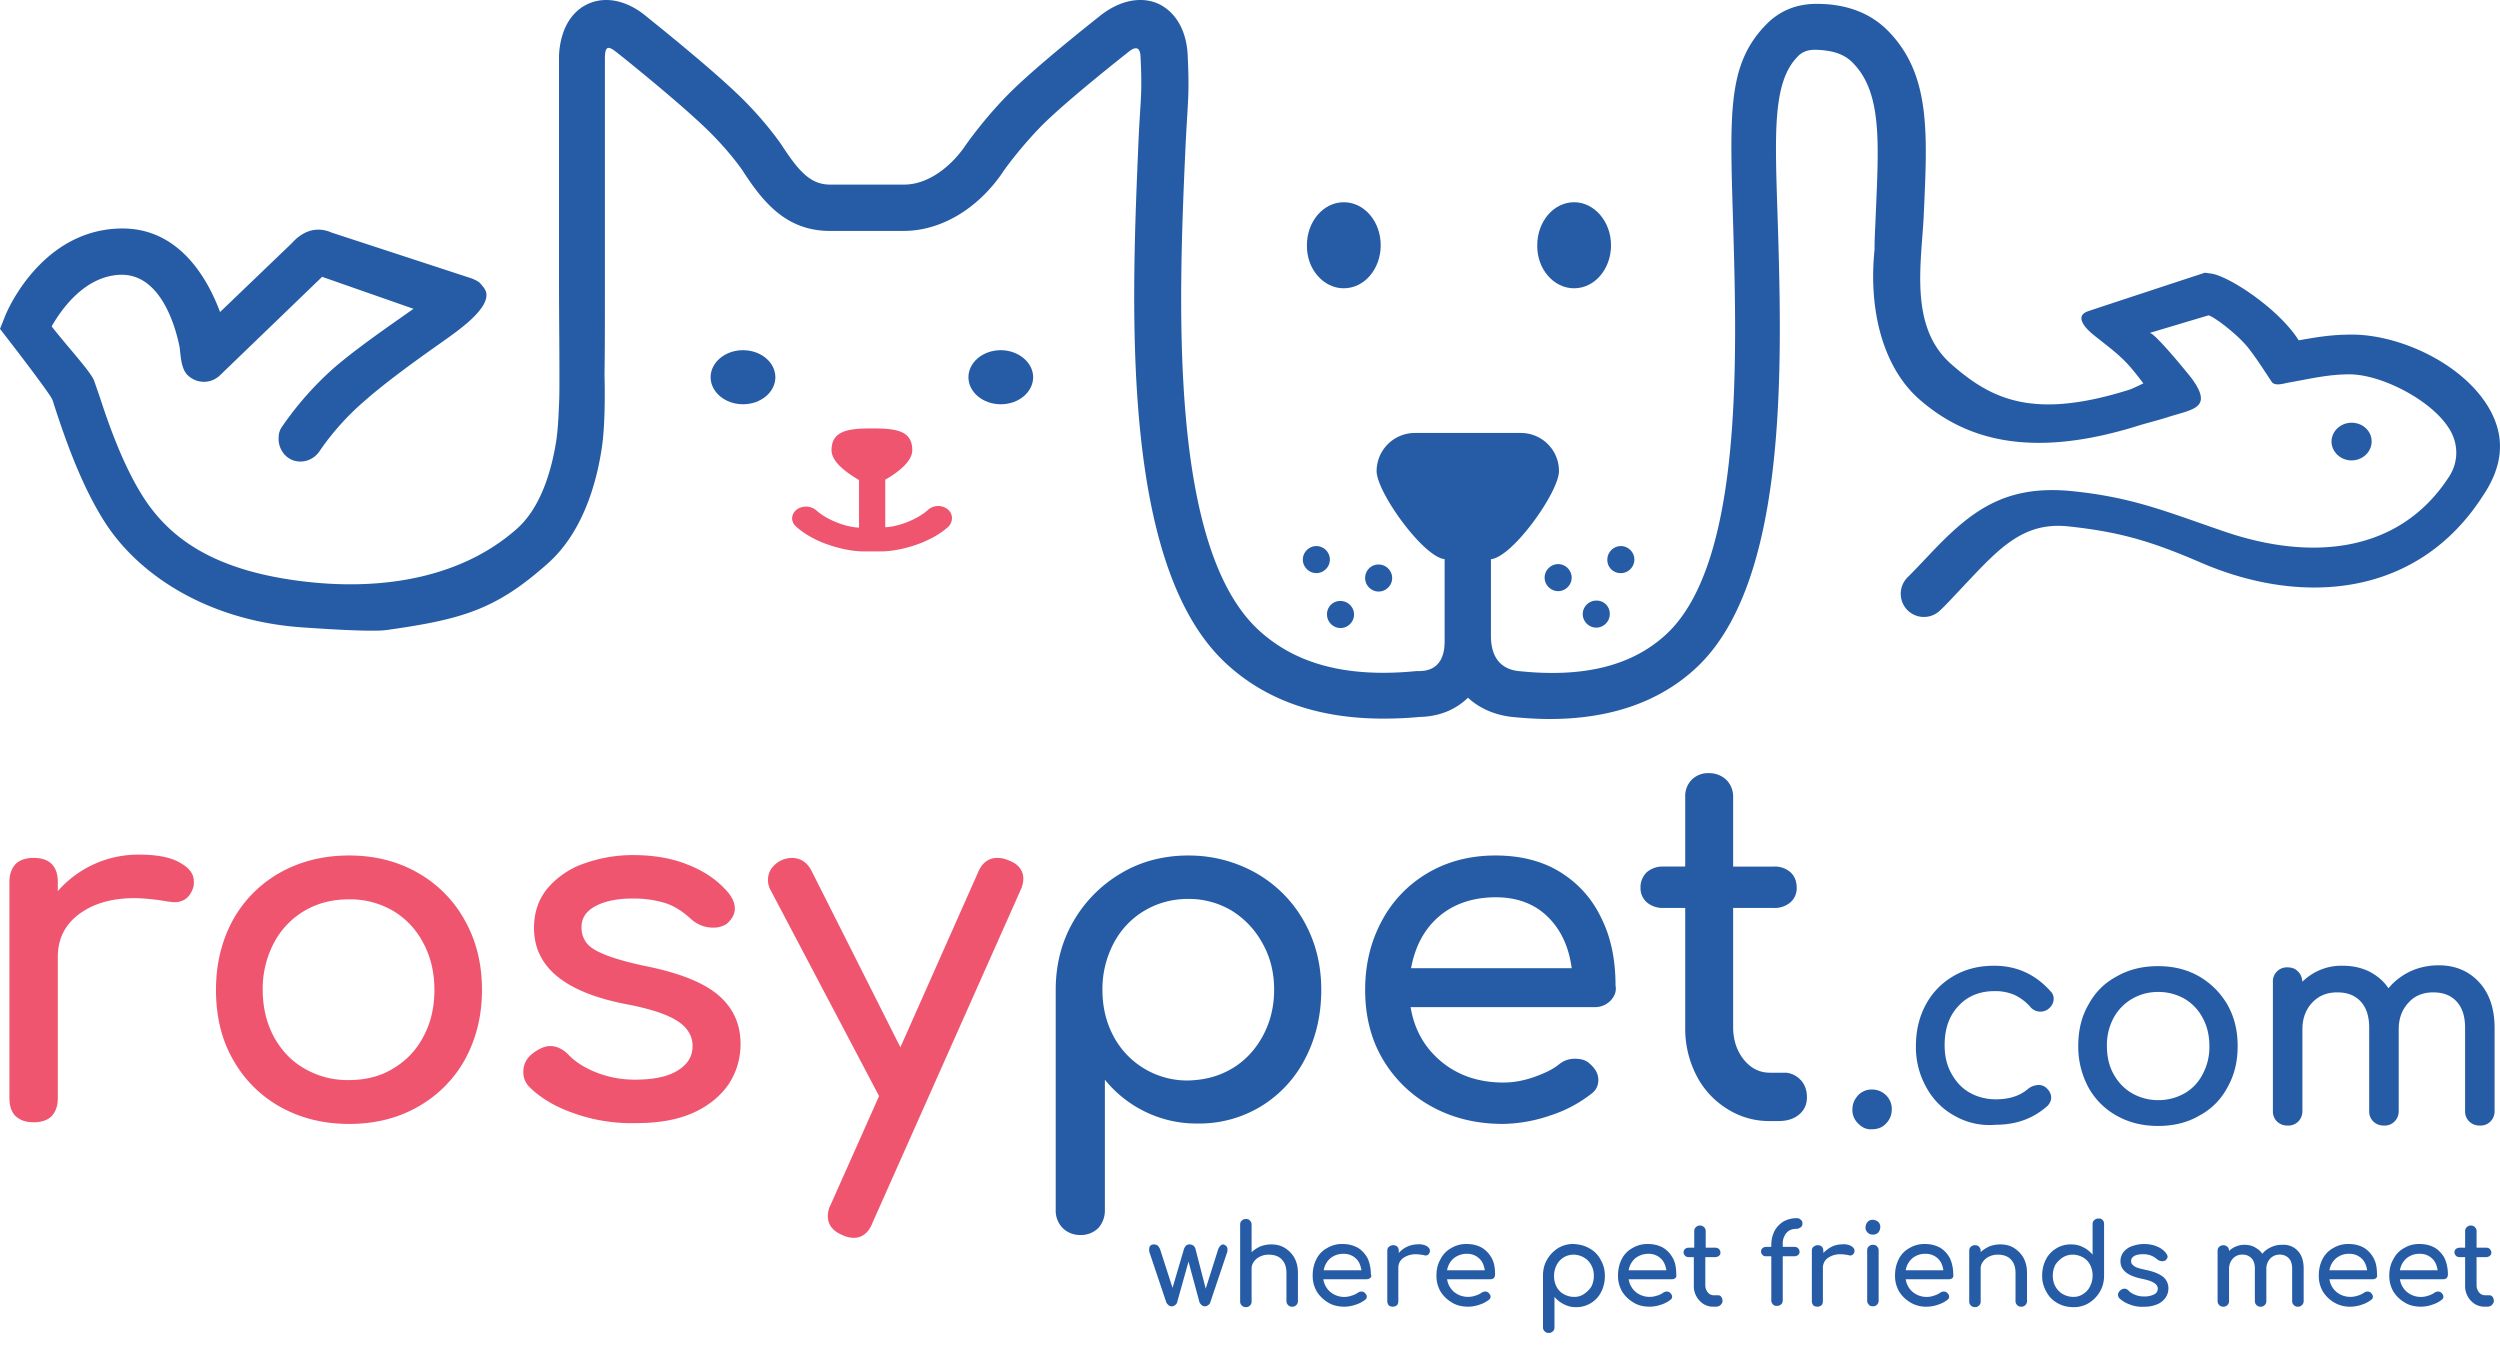 <svg width="81" height="44" fill="none" xmlns="http://www.w3.org/2000/svg"><path d="M43.54 9.34c.663 0 1.195-.623 1.195-1.394 0-.77-.532-1.394-1.195-1.394-.664 0-1.196.624-1.196 1.394-.013.77.532 1.395 1.196 1.395Zm7.462 0c.664 0 1.195-.623 1.195-1.394 0-.77-.544-1.394-1.195-1.394-.664 0-1.195.624-1.195 1.394-.013.77.531 1.395 1.195 1.395Zm-26.929 2.006c-.584 0-1.049.398-1.049.876s.465.876 1.05.876c.584 0 1.048-.398 1.048-.876s-.464-.876-1.049-.876Zm8.352 0c-.584 0-1.048.398-1.048.876s.464.876 1.049.876c.584 0 1.048-.398 1.048-.876s-.477-.876-1.048-.876Zm44.417 2.961c0-.346-.292-.611-.65-.611-.36 0-.651.279-.651.61 0 .333.292.611.65.611.359 0 .65-.278.65-.61Z" fill="#255CA5"/><path d="M30.7 16.497a.501.501 0 0 0-.638.027c-.318.292-.943.544-1.38.558v-1.54c.371-.213.876-.572.876-.957 0-.663-.585-.703-1.315-.703-.717 0-1.301.053-1.301.704 0 .398.518.743.89.969v1.54c-.439-.013-1.063-.265-1.381-.558a.52.52 0 0 0-.638-.026c-.186.146-.199.385-.026.544.624.571 1.646.81 2.177.81h.598c.53 0 1.553-.239 2.177-.81.146-.172.146-.411-.04-.558Z" fill="#EF556F"/><path d="M80.692 13.31c-.823-1.513-2.934-2.469-4.488-2.469-.664 0-1.128.08-1.726.186-.664-1.05-2.297-2.098-2.841-2.164l-.2-.027s-3.718 1.222-3.784 1.248c-.505.173.013.638.2.784.344.278.716.544 1.035.876.199.2.557.677.557.677s-.292.146-.438.2c-3.107.982-4.474.345-5.816-.85-1.327-1.196-.942-3.2-.863-4.767.12-2.656.24-4.555-1.128-5.976-.585-.61-1.381-.903-2.337-.903-.664 0-1.209.226-1.647.678-1.261 1.3-1.168 2.854-1.062 6.48.133 4.448.292 10.98-2.164 13.264-1.102 1.023-2.67 1.421-4.794 1.195-.597-.066-.89-.477-.89-1.142v-2.483c.704-.066 2.205-2.177 2.205-2.854 0-.69-.558-1.235-1.235-1.235h-3.44a1.24 1.24 0 0 0-1.234 1.235c0 .677 1.5 2.775 2.204 2.854v2.669c0 .518-.2.956-.823.956h-.08c-2.27.226-3.957-.225-5.165-1.367C37.91 17.693 38.175 9.99 38.4 4.985c.08-1.779.146-1.806.08-3.213-.04-.784-.386-1.381-.943-1.647-.558-.252-1.235-.12-1.86.359-.079.066-2.03 1.593-2.96 2.523-.837.836-1.434 1.7-1.46 1.74-.412.597-1.143 1.234-1.966 1.234h-2.39c-.624 0-.996-.398-1.554-1.248-.013-.027-.478-.717-1.261-1.5C23.104 2.25 20.993.577 20.9.497c-.61-.491-1.288-.624-1.846-.372-.557.253-.903.85-.942 1.673v7.264c0 1.075.013 2.164.013 3.04v.16c0 .319 0 .61-.013.85-.014.398-.04.85-.093 1.195-.146.903-.478 2.124-1.275 2.828-1.753 1.553-4.262 2.005-6.825 1.713-2.908-.332-4.382-1.355-5.272-2.735-.69-1.076-1.168-2.497-1.42-3.267-.093-.265-.146-.425-.186-.531-.133-.306-.837-1.062-1.368-1.74.319-.557 1.089-1.66 2.27-1.673 1.395 0 1.807 2.019 1.873 2.324.04.266.04.717.265.93a.75.75 0 0 0 1.05 0l3.306-3.187 2.96 1.036c-.69.49-1.805 1.248-2.588 1.925-1.063.943-1.647 1.872-1.674 1.899a.581.581 0 0 0-.106.332.76.76 0 0 0 .106.451c.08.133.186.226.332.292a.734.734 0 0 0 .532 0 .767.767 0 0 0 .358-.292c.013-.013.531-.823 1.408-1.58.743-.664 1.845-1.447 2.522-1.925.505-.359 1.607-1.102 1.461-1.647-.04-.12-.093-.16-.12-.2-.026-.039-.053-.052-.066-.079-.08-.08-.186-.12-.279-.16l-4.54-1.486c-.36-.16-.837-.16-1.289.345L7.13 10.11c-.41-1.1-1.327-2.707-3.16-2.707h-.013c-2.63.013-3.758 2.735-3.798 2.855L0 10.655.266 11c.597.77 1.314 1.726 1.42 1.926.027.053.08.239.133.398.279.837.797 2.377 1.58 3.598 1.116 1.74 3.36 3.174 6.32 3.4.585.04 2.271.159 2.79.093 2.469-.346 3.558-.664 5.23-2.151 1.13-.996 1.58-2.576 1.754-3.718.12-.744.106-1.939.093-2.39.013-.864.013-1.886.013-3.081V1.838c.013-.318.093-.371.358-.159.027.013 2.138 1.7 3.054 2.616.678.677 1.076 1.261 1.076 1.275.637.969 1.38 1.912 2.802 1.912h2.39c1.195 0 2.39-.704 3.2-1.886 0-.013.544-.783 1.275-1.527.863-.863 2.801-2.377 2.828-2.403.225-.173.358-.133.371.172.067 1.341-.013 1.328-.08 3.08-.225 5.299-.517 13.385 2.803 16.532 1.288 1.222 3.014 1.833 5.138 1.833.372 0 .77-.014 1.169-.053.664-.014 1.181-.24 1.58-.624.358.331.836.557 1.434.624.412.04.823.066 1.208.066 1.979 0 3.572-.558 4.754-1.66 2.948-2.748 2.788-9.64 2.642-14.407-.093-2.881-.186-4.54.638-5.39.146-.16.332-.226.57-.226.558.013.957.132 1.249.451.93.97.81 2.63.717 4.873-.014.385-.04.77-.04 1.142v.013c-.2 1.939.266 3.771 1.407 4.807 1.5 1.341 3.612 1.979 7.065.916.332-.106.677-.186 1.009-.292.81-.265 1.513-.279.796-1.261-.08-.107-1.221-1.514-1.367-1.474l1.912-.571c.199.053.982.65 1.314 1.089.266.345.492.704.73 1.062.107.16.399.053.558.027.744-.133 1.288-.266 1.965-.266 1.05 0 2.75.876 3.28 1.846.24.438.252.982-.04 1.447-1.606 2.51-4.474 2.762-7.276 1.806-1.872-.638-2.974-1.116-4.953-1.315-2.244-.225-3.346.704-4.66 2.098-.24.253-.465.492-.665.69a.753.753 0 0 0-.013 1.063.753.753 0 0 0 1.062.013c.226-.212.452-.464.704-.73 1.169-1.235 1.952-2.151 3.453-1.992 1.752.186 2.775.518 4.342 1.195 3.306 1.408 6.997 1.063 9.082-2.177.637-.943.743-1.846.252-2.762Z" fill="#255CA5"/><path d="M42.995 19.91c0 .24.2.438.438.438.24 0 .438-.199.438-.438s-.199-.438-.438-.438a.426.426 0 0 0-.438.438Zm1.673-.744c.24 0 .438-.199.438-.438s-.199-.438-.438-.438c-.252 0-.438.2-.438.438 0 .24.2.438.438.438Zm-2.018-.597c.24 0 .438-.2.438-.438 0-.24-.199-.438-.438-.438s-.438.199-.438.438.2.438.438.438Zm9.069.89c-.24 0-.438.199-.438.438s.199.438.438.438.438-.2.438-.438a.426.426 0 0 0-.438-.438Zm-1.673-.744c0 .24.2.438.438.438.24 0 .438-.199.438-.438s-.199-.438-.438-.438-.438.199-.438.438Zm2.47-.146c.239 0 .438-.2.438-.438 0-.24-.199-.438-.438-.438s-.438.199-.438.438a.426.426 0 0 0 .438.438Z" fill="#255CA5"/><path d="M5.816 27.944c.319.172.465.371.465.624 0 .08 0 .12-.013.159-.093.332-.306.505-.624.505-.054 0-.133-.014-.24-.027a6.837 6.837 0 0 0-1.022-.106c-.757 0-1.354.172-1.819.518-.465.345-.69.81-.69 1.394v4.568c0 .252-.067.438-.2.584-.132.133-.332.199-.584.199-.252 0-.438-.066-.584-.2-.133-.132-.2-.331-.2-.583V28.58c0-.252.067-.438.2-.584.133-.133.332-.2.584-.2.518 0 .784.266.784.784v.292a3.46 3.46 0 0 1 2.63-1.182c.57 0 1.008.08 1.313.253Zm3.254 7.913a3.96 3.96 0 0 1-1.528-1.54c-.371-.65-.544-1.407-.544-2.244 0-.85.186-1.593.544-2.257a3.96 3.96 0 0 1 1.527-1.54c.664-.372 1.408-.558 2.244-.558.824 0 1.567.186 2.218.558a3.96 3.96 0 0 1 1.527 1.54c.372.664.558 1.407.558 2.257 0 .837-.186 1.58-.545 2.244a3.96 3.96 0 0 1-1.527 1.54c-.65.372-1.394.558-2.23.558-.837 0-1.58-.186-2.245-.558Zm3.664-1.234c.425-.253.757-.598.983-1.036.239-.438.358-.943.358-1.514 0-.558-.12-1.076-.358-1.514a2.584 2.584 0 0 0-.983-1.049 2.752 2.752 0 0 0-1.434-.371c-.53 0-1.009.12-1.434.371a2.616 2.616 0 0 0-.996 1.05 3.185 3.185 0 0 0-.358 1.513c0 .558.12 1.062.358 1.514.24.438.571.796.996 1.035a2.75 2.75 0 0 0 1.434.372c.545 0 1.023-.12 1.434-.371Zm5.896 1.46c-.624-.212-1.116-.505-1.474-.863a.66.66 0 0 1-.2-.491c0-.253.107-.452.32-.611.198-.146.384-.226.544-.226.212 0 .411.093.597.279.2.212.491.412.89.571.398.16.823.239 1.261.239.598 0 1.063-.093 1.381-.292.332-.2.491-.465.491-.797 0-.319-.159-.597-.49-.81-.32-.212-.877-.398-1.647-.544-2.005-.385-3.001-1.209-3.001-2.47 0-.505.146-.943.451-1.301a2.715 2.715 0 0 1 1.195-.797 4.676 4.676 0 0 1 1.567-.265c.677 0 1.288.106 1.82.331.53.213.955.518 1.274.903.133.173.2.332.2.505 0 .172-.094.345-.266.491a.772.772 0 0 1-.439.12c-.265 0-.517-.093-.73-.292-.265-.24-.531-.412-.823-.505a3.54 3.54 0 0 0-1.062-.146c-.478 0-.877.08-1.182.239-.306.16-.465.385-.465.677a.8.8 0 0 0 .16.518c.106.146.305.266.597.385.292.12.717.24 1.261.359 1.142.225 1.939.544 2.417.956.478.411.717.93.717 1.58 0 .478-.133.916-.385 1.301-.266.385-.65.704-1.155.93-.505.225-1.116.331-1.82.331a5.57 5.57 0 0 1-2.004-.305Zm14.526-7.608a.894.894 0 0 1-.093.371l-4.793 10.77c-.12.318-.332.49-.611.49a.894.894 0 0 1-.372-.093c-.319-.132-.465-.345-.465-.61 0-.12.027-.253.093-.372l1.567-3.519-3.518-6.679a.646.646 0 0 1-.08-.332.62.62 0 0 1 .12-.372.82.82 0 0 1 .65-.332c.292 0 .505.146.65.438l2.869 5.697 2.523-5.683c.132-.306.345-.452.61-.452a.85.85 0 0 1 .372.08c.306.106.478.319.478.598Z" fill="#EF556F"/><path d="M40.698 28.289a4.095 4.095 0 0 1 1.554 1.567c.371.663.557 1.394.557 2.217 0 .81-.172 1.554-.517 2.218a3.863 3.863 0 0 1-1.434 1.553 3.844 3.844 0 0 1-2.045.558 3.78 3.78 0 0 1-1.687-.372 3.79 3.79 0 0 1-1.328-1.049v4.222a.85.85 0 0 1-.212.585.8.8 0 0 1-.584.226.791.791 0 0 1-.571-.226.8.8 0 0 1-.226-.584v-7.13c0-.81.186-1.554.571-2.218a4.29 4.29 0 0 1 1.554-1.567c.65-.385 1.38-.571 2.177-.571.797 0 1.527.199 2.191.57Zm-.783 6.334c.425-.253.757-.611.996-1.05.239-.438.371-.942.371-1.5s-.12-1.049-.371-1.5a2.84 2.84 0 0 0-.996-1.063 2.713 2.713 0 0 0-1.421-.385c-.518 0-.996.133-1.42.385a2.65 2.65 0 0 0-.997 1.063 3.17 3.17 0 0 0-.358 1.5c0 .558.12 1.049.358 1.5a2.703 2.703 0 0 0 2.417 1.435c.531-.014.996-.133 1.42-.386Zm12.255-2.191a.7.7 0 0 1-.517.199h-5.949c.12.73.452 1.314.996 1.766.545.451 1.222.677 2.005.677.319 0 .638-.053.983-.173s.624-.252.836-.425a.787.787 0 0 1 .518-.172c.2 0 .359.053.465.16.186.159.279.331.279.53 0 .186-.08.346-.253.465a4.313 4.313 0 0 1-1.327.69 4.908 4.908 0 0 1-1.514.266c-.85 0-1.62-.186-2.297-.558a4.133 4.133 0 0 1-1.594-1.54c-.385-.65-.57-1.407-.57-2.244 0-.837.185-1.58.544-2.244a3.93 3.93 0 0 1 1.5-1.553c.638-.372 1.368-.558 2.178-.558.797 0 1.5.172 2.085.53.584.36 1.035.85 1.34 1.488.32.637.465 1.368.465 2.191.04.2-.04.372-.172.505Zm-5.55-2.736c-.477.412-.77.97-.902 1.673h5.205c-.093-.703-.359-1.261-.784-1.673-.425-.411-.982-.624-1.673-.624-.743 0-1.367.213-1.845.624Zm11.725 5.298c.133.146.2.332.2.558 0 .226-.08.412-.253.558-.173.146-.398.212-.664.212h-.279a2.52 2.52 0 0 1-1.394-.398 2.723 2.723 0 0 1-.996-1.09 3.308 3.308 0 0 1-.358-1.553v-3.864h-.717a.783.783 0 0 1-.532-.186.603.603 0 0 1-.199-.464.67.67 0 0 1 .2-.505.783.783 0 0 1 .53-.186h.718V25.82a.75.75 0 0 1 .212-.558.75.75 0 0 1 .558-.212.81.81 0 0 1 .557.212.76.76 0 0 1 .226.558v2.257h1.328a.76.76 0 0 1 .531.186c.133.12.2.292.2.505a.603.603 0 0 1-.2.465.783.783 0 0 1-.531.185h-1.328v3.864c0 .412.12.77.345 1.05.226.278.505.424.85.424h.531a.753.753 0 0 1 .465.24Zm1.859 1.408a.602.602 0 0 1-.186-.452c0-.186.066-.332.186-.464a.601.601 0 0 1 .451-.186c.173 0 .332.066.452.186a.61.61 0 0 1 .186.464.632.632 0 0 1-.186.452c-.12.133-.279.186-.465.186-.16.013-.305-.053-.438-.186Zm3.12-.252a2.287 2.287 0 0 1-.916-.93 2.63 2.63 0 0 1-.332-1.328c0-.504.106-.943.319-1.34a2.34 2.34 0 0 1 .903-.93c.385-.226.823-.332 1.314-.332.73 0 1.341.279 1.833.836a.32.32 0 0 1 .093.24c0 .132-.067.252-.2.345a.428.428 0 0 1-.571-.106 1.595 1.595 0 0 0-.504-.373 1.606 1.606 0 0 0-.637-.12c-.478 0-.877.16-1.169.479-.305.319-.451.743-.451 1.275 0 .332.066.637.212.903.146.265.332.478.584.624.253.146.545.225.863.225.425 0 .77-.106 1.036-.332a.568.568 0 0 1 .345-.132.37.37 0 0 1 .24.08c.119.106.172.212.172.331 0 .093-.04.173-.106.253-.452.411-1.01.624-1.687.624a2.278 2.278 0 0 1-1.34-.292Zm5.259 0a2.338 2.338 0 0 1-.917-.917 2.787 2.787 0 0 1-.331-1.34c0-.505.106-.957.331-1.342.213-.398.518-.704.917-.916.398-.226.836-.332 1.34-.332.492 0 .93.106 1.329.332.385.225.69.53.916.916.225.398.332.837.332 1.341 0 .505-.106.943-.332 1.341a2.178 2.178 0 0 1-.916.916c-.385.226-.837.332-1.328.332-.492 0-.943-.106-1.341-.332Zm2.204-.73c.252-.147.451-.36.584-.625a1.85 1.85 0 0 0 .213-.903c0-.332-.067-.637-.213-.903a1.56 1.56 0 0 0-.584-.624 1.707 1.707 0 0 0-.863-.226c-.319 0-.598.08-.85.226a1.591 1.591 0 0 0-.598.624 1.85 1.85 0 0 0-.212.903c0 .332.066.637.212.903.147.266.346.478.598.624.252.146.544.226.85.226.318 0 .61-.08.863-.226Zm9.533-3.6c.333.36.505.85.505 1.488v2.682a.47.47 0 0 1-.133.345.45.45 0 0 1-.345.133.47.47 0 0 1-.345-.133.45.45 0 0 1-.133-.345v-2.682c0-.385-.093-.664-.279-.863-.186-.2-.438-.292-.757-.292-.318 0-.597.106-.796.332-.213.225-.319.517-.319.863v2.642a.47.47 0 0 1-.133.345.45.45 0 0 1-.345.133.47.47 0 0 1-.345-.133.45.45 0 0 1-.133-.345v-2.682c0-.385-.093-.664-.279-.863-.186-.2-.438-.292-.757-.292-.332 0-.597.106-.81.332-.212.225-.318.517-.318.863v2.642a.47.47 0 0 1-.133.345.45.45 0 0 1-.345.133.47.47 0 0 1-.346-.133.45.45 0 0 1-.132-.345v-4.17a.45.45 0 0 1 .132-.345.45.45 0 0 1 .346-.132c.132 0 .252.04.332.133.093.08.132.199.146.332a1.794 1.794 0 0 1 1.314-.518c.319 0 .598.066.85.186.252.132.465.305.624.544a2.05 2.05 0 0 1 .704-.545c.279-.132.597-.199.93-.199.53 0 .969.186 1.3.545Zm-40.59 8.552a.15.15 0 0 1 .04.106c0 .04 0 .08-.014.106l-.545 1.62a.136.136 0 0 1-.066.08.15.15 0 0 1-.106.04.15.15 0 0 1-.106-.04.35.35 0 0 1-.067-.08l-.358-1.327-.372 1.328a.136.136 0 0 1-.067.08.15.15 0 0 1-.106.04.15.15 0 0 1-.106-.04c-.026-.027-.053-.054-.066-.08l-.545-1.62c-.013-.027-.013-.067-.013-.107 0-.106.053-.159.16-.159a.21.21 0 0 1 .119.04.384.384 0 0 1 .08.133l.398 1.235.372-1.262a.29.29 0 0 1 .066-.106c.027-.027.066-.04.12-.04.04 0 .08.013.119.04a.21.21 0 0 1 .066.106l.332 1.288.399-1.261c.04-.107.093-.173.186-.173.013.013.053.026.08.053Zm1.885.053a.92.92 0 0 1 .319.319c.08.146.119.305.119.505v.902a.17.17 0 0 1-.053.133.17.17 0 0 1-.133.053.17.17 0 0 1-.133-.053.17.17 0 0 1-.053-.133v-.903c0-.199-.053-.345-.16-.451-.105-.106-.252-.146-.424-.146-.106 0-.2.026-.279.066a.496.496 0 0 0-.2.173.368.368 0 0 0-.066.239v1.036a.17.17 0 0 1-.053.133.17.17 0 0 1-.132.053.17.17 0 0 1-.133-.053.17.17 0 0 1-.053-.133v-2.483c0-.053.013-.107.053-.133a.17.17 0 0 1 .133-.053c.053 0 .106.013.132.053.04.04.053.08.053.133v.89c.08-.08.173-.134.28-.187a.998.998 0 0 1 .345-.066c.159 0 .305.027.438.106Zm2.775.983c-.027.026-.067.04-.12.04h-1.394a.669.669 0 0 0 .226.411.708.708 0 0 0 .69.12.693.693 0 0 0 .2-.093c.04-.027.08-.04.119-.04.04 0 .08.013.106.04.04.04.067.08.067.12a.12.12 0 0 1-.054.106.946.946 0 0 1-.305.159 1.14 1.14 0 0 1-.358.066c-.2 0-.386-.04-.532-.133a1.07 1.07 0 0 1-.371-.358 1.005 1.005 0 0 1-.133-.518c0-.2.04-.372.12-.531a.82.82 0 0 1 .344-.358.925.925 0 0 1 .505-.133c.186 0 .345.04.491.12.133.079.24.198.32.344.066.146.105.32.105.518.027.053.014.093-.026.12Zm-1.288-.638a.652.652 0 0 0-.213.386h1.222c-.027-.16-.08-.293-.186-.386a.554.554 0 0 0-.385-.146.646.646 0 0 0-.438.146Zm3.12-.398c.067.04.107.093.107.146v.04c-.027.08-.067.12-.146.12-.014 0-.027 0-.053-.014-.093-.013-.173-.026-.24-.026a.7.7 0 0 0-.424.12.386.386 0 0 0-.16.331v1.062c0 .053-.013.107-.04.133a.202.202 0 0 1-.132.053c-.053 0-.107-.013-.133-.04a.203.203 0 0 1-.053-.132V40.53c0-.053.013-.106.053-.132a.202.202 0 0 1 .133-.054c.12 0 .186.067.186.186v.067a.82.82 0 0 1 .61-.28.525.525 0 0 1 .292.054Zm2.178 1.036c-.026.026-.066.04-.12.04h-1.394a.669.669 0 0 0 .226.411c.133.106.279.16.465.16a.739.739 0 0 0 .226-.04.693.693 0 0 0 .199-.093c.04-.027.08-.04.12-.04.039 0 .079.013.105.04.04.04.067.08.067.12a.12.12 0 0 1-.053.106.947.947 0 0 1-.306.159 1.14 1.14 0 0 1-.358.066c-.2 0-.385-.04-.531-.133a1.07 1.07 0 0 1-.372-.358 1.005 1.005 0 0 1-.133-.518c0-.2.04-.372.133-.531a.82.82 0 0 1 .345-.358.925.925 0 0 1 .505-.133c.185 0 .345.04.49.12a.88.88 0 0 1 .32.344c.08.146.106.32.106.518 0 .053-.013.093-.04.12Zm-1.301-.638a.652.652 0 0 0-.213.386h1.222c-.027-.16-.08-.293-.186-.386a.554.554 0 0 0-.385-.146.67.67 0 0 0-.438.146Zm4.408-.318a.88.88 0 0 1 .358.372c.093.159.133.332.133.517 0 .186-.04.359-.12.518a.87.87 0 0 1-.331.359.867.867 0 0 1-.478.133.802.802 0 0 1-.399-.093.905.905 0 0 1-.305-.24v.983c0 .053-.013.107-.053.133a.17.17 0 0 1-.133.053.17.17 0 0 1-.133-.053.17.17 0 0 1-.053-.133v-1.673c0-.186.04-.358.133-.518.093-.16.212-.279.358-.372a.925.925 0 0 1 .505-.132c.2.013.359.053.518.146Zm-.186 1.474a.818.818 0 0 0 .239-.24.774.774 0 0 0 .08-.345.697.697 0 0 0-.08-.345.622.622 0 0 0-.239-.252.689.689 0 0 0-.332-.093.6.6 0 0 0-.332.093.598.598 0 0 0-.226.252.773.773 0 0 0-.08.345c0 .133.027.24.08.346a.562.562 0 0 0 .226.239.69.69 0 0 0 .332.093.543.543 0 0 0 .332-.093Zm2.961-.518c-.026.026-.066.04-.12.04H52.77a.669.669 0 0 0 .225.411.71.71 0 0 0 .465.16.738.738 0 0 0 .226-.04.693.693 0 0 0 .199-.093c.04-.027.08-.04.12-.04.04 0 .08.013.106.04.04.04.066.08.066.12a.12.12 0 0 1-.053.106.947.947 0 0 1-.305.159 1.14 1.14 0 0 1-.359.066c-.2 0-.385-.04-.531-.133a1.07 1.07 0 0 1-.372-.358 1.005 1.005 0 0 1-.133-.518c0-.2.04-.372.12-.531a.82.82 0 0 1 .345-.358.925.925 0 0 1 .505-.133c.186 0 .345.04.491.12a.885.885 0 0 1 .319.344c.08.146.106.32.106.518.013.053 0 .093-.027.12Zm-1.301-.638a.652.652 0 0 0-.212.386h1.221c-.026-.16-.08-.293-.186-.386a.554.554 0 0 0-.385-.146.67.67 0 0 0-.438.146Zm2.789 1.249c.026.04.04.08.04.132 0 .053-.027.093-.067.133-.04.04-.093.053-.16.053h-.066a.6.6 0 0 1-.332-.093.69.69 0 0 1-.305-.61v-.903h-.16c-.053 0-.093-.014-.119-.04-.027-.027-.053-.067-.053-.107 0-.053.013-.092.053-.119.026-.027.066-.04.12-.04h.172v-.531a.17.17 0 0 1 .053-.133.17.17 0 0 1 .133-.053.17.17 0 0 1 .133.053c.04.04.053.08.053.133v.531h.305c.053 0 .093.014.12.04a.168.168 0 0 1 .053.12.12.12 0 0 1-.053.106.19.19 0 0 1-.12.04h-.318v.902a.37.37 0 0 0 .08.24.238.238 0 0 0 .199.093h.119c.053 0 .093.013.12.053Zm2.11-2.072a.532.532 0 0 0-.119.359v.093h.372c.053 0 .093.013.12.04a.168.168 0 0 1 .053.119.12.12 0 0 1-.053.106c-.027.027-.08.04-.12.04h-.372v1.42c0 .054-.013.107-.053.134-.04.04-.08.053-.146.053-.053 0-.093-.014-.12-.053a.17.17 0 0 1-.052-.133v-1.421h-.16c-.053 0-.093-.013-.12-.04-.026-.026-.052-.066-.052-.106 0-.053.013-.093.053-.12.026-.026.08-.04.12-.04h.159v-.066c0-.172.04-.319.106-.451a.807.807 0 0 1 .292-.306.877.877 0 0 1 .425-.106.17.17 0 0 1 .133.053c.04.027.053.067.053.12 0 .053-.014.093-.053.12-.04.026-.08.052-.133.052-.146 0-.252.04-.332.133Zm2.099.425c.066.04.106.093.106.146v.04c-.026.08-.066.12-.146.12-.013 0-.026 0-.053-.014-.093-.013-.173-.026-.24-.026a.7.7 0 0 0-.424.12.386.386 0 0 0-.16.331v1.062c0 .053-.013.107-.04.133a.203.203 0 0 1-.132.053c-.053 0-.106-.013-.133-.04a.203.203 0 0 1-.053-.132V40.53c0-.053.013-.106.053-.132a.203.203 0 0 1 .133-.054c.12 0 .186.067.186.186v.067c.08-.08.16-.146.266-.2a.773.773 0 0 1 .345-.08.504.504 0 0 1 .292.054Zm.531-.438a.22.22 0 0 1-.067-.173.28.28 0 0 1 .067-.172.22.22 0 0 1 .172-.067.28.28 0 0 1 .173.067.22.22 0 0 1 .066.172.28.28 0 0 1-.066.173.22.22 0 0 1-.173.066.22.22 0 0 1-.172-.066Zm.04 2.337a.17.17 0 0 1-.053-.133v-1.62c0-.053.013-.106.053-.133a.17.17 0 0 1 .132-.053c.053 0 .107.014.133.053.04.04.053.08.053.133v1.62a.17.17 0 0 1-.053.133.17.17 0 0 1-.133.053c-.053 0-.106-.013-.132-.053Zm2.708-.863c-.026.026-.066.04-.12.04h-1.393a.669.669 0 0 0 .225.411.71.71 0 0 0 .691.12.693.693 0 0 0 .2-.093.207.207 0 0 1 .119-.04c.04 0 .08.013.106.04.04.04.066.08.066.12a.12.12 0 0 1-.053.106.947.947 0 0 1-.305.159 1.14 1.14 0 0 1-.359.066.987.987 0 0 1-.531-.133 1.07 1.07 0 0 1-.372-.358 1.005 1.005 0 0 1-.133-.518c0-.2.04-.372.12-.531a.82.82 0 0 1 .345-.358.925.925 0 0 1 .505-.133c.186 0 .345.04.491.12.133.079.24.198.319.344.066.146.106.32.106.518.013.053 0 .093-.027.12Zm-1.3-.638a.652.652 0 0 0-.213.386h1.221c-.026-.16-.08-.293-.186-.386a.554.554 0 0 0-.385-.146.646.646 0 0 0-.438.146Zm3.279-.345a.92.92 0 0 1 .319.319c.08.146.119.305.119.505v.902a.17.17 0 0 1-.053.133.17.17 0 0 1-.133.053.17.17 0 0 1-.133-.053.17.17 0 0 1-.053-.133v-.903c0-.199-.053-.345-.16-.451-.105-.106-.251-.146-.424-.146-.106 0-.2.026-.279.066a.497.497 0 0 0-.2.173.368.368 0 0 0-.066.239v1.036a.17.17 0 0 1-.053.133.17.17 0 0 1-.132.053.17.17 0 0 1-.133-.053.17.17 0 0 1-.053-.133V40.53c0-.053.013-.106.053-.132a.17.17 0 0 1 .133-.053c.053 0 .106.013.132.053.04.04.053.08.053.132v.04c.08-.08.173-.133.28-.186a.996.996 0 0 1 .345-.066c.146 0 .305.026.438.106Zm2.881-.903c.04.04.054.08.054.133v1.673c0 .186-.04.359-.133.518a1.07 1.07 0 0 1-.359.372.925.925 0 0 1-.504.133c-.186 0-.359-.04-.518-.133a.879.879 0 0 1-.359-.372 1.003 1.003 0 0 1-.133-.518c0-.186.04-.358.12-.518a.87.87 0 0 1 .332-.358.866.866 0 0 1 .478-.133c.146 0 .279.026.398.093.12.053.226.146.306.239v-.983c0-.053.013-.106.053-.133a.17.17 0 0 1 .133-.053.148.148 0 0 1 .132.04Zm-.624 2.404a.599.599 0 0 0 .226-.253.775.775 0 0 0 .08-.345.735.735 0 0 0-.08-.345.563.563 0 0 0-.226-.24.69.69 0 0 0-.332-.092.6.6 0 0 0-.332.093.82.82 0 0 0-.239.239.775.775 0 0 0-.08.345c0 .133.027.252.08.345a.623.623 0 0 0 .24.253.69.69 0 0 0 .331.093.544.544 0 0 0 .332-.093Zm1.527.344a.945.945 0 0 1-.345-.198.168.168 0 0 1-.053-.12c0-.053.027-.106.08-.146a.19.19 0 0 1 .132-.053c.054 0 .094.027.133.066a.53.53 0 0 0 .213.133c.093.04.186.053.292.053a.67.67 0 0 0 .319-.066.2.2 0 0 0 .12-.186c0-.08-.04-.133-.12-.186-.08-.053-.2-.093-.386-.133-.464-.093-.703-.278-.703-.57 0-.12.04-.226.106-.306a.608.608 0 0 1 .279-.186c.12-.04.239-.066.372-.066.159 0 .305.026.425.08a.692.692 0 0 1 .292.212c.026.04.053.08.053.12 0 .04-.027.079-.067.119a.25.25 0 0 1-.106.026.28.28 0 0 1-.172-.066.612.612 0 0 0-.2-.12.668.668 0 0 0-.252-.04c-.106 0-.2.014-.279.054-.066.04-.106.093-.106.16 0 .052.013.092.04.119.026.026.066.066.133.093.066.026.172.053.292.08.265.052.451.132.57.225a.473.473 0 0 1 .173.372.517.517 0 0 1-.093.305.611.611 0 0 1-.265.213 1.06 1.06 0 0 1-.425.08 1.069 1.069 0 0 1-.452-.067Zm5.418-1.752c.133.133.2.332.2.584v1.05a.17.17 0 0 1-.054.132.17.17 0 0 1-.133.053.17.17 0 0 1-.133-.053.17.17 0 0 1-.053-.133v-1.049c0-.146-.04-.265-.106-.332a.39.39 0 0 0-.292-.12.412.412 0 0 0-.319.134.484.484 0 0 0-.12.332v1.035a.17.17 0 0 1-.052.133.17.17 0 0 1-.133.053.17.17 0 0 1-.133-.053.17.17 0 0 1-.053-.133v-1.049c0-.146-.04-.265-.106-.332a.39.39 0 0 0-.292-.12.394.394 0 0 0-.32.134.488.488 0 0 0-.119.332v1.035a.17.17 0 0 1-.053.133.17.17 0 0 1-.133.053.17.17 0 0 1-.132-.053.17.17 0 0 1-.053-.133v-1.62c0-.053.013-.106.053-.132a.17.17 0 0 1 .132-.053.17.17 0 0 1 .133.053c.04.026.053.08.053.132a.664.664 0 0 1 .226-.146.693.693 0 0 1 .279-.053c.12 0 .239.027.332.08.093.053.186.12.239.212a.748.748 0 0 1 .279-.212.809.809 0 0 1 .372-.08.621.621 0 0 1 .491.186Zm2.549.89c-.027.026-.067.04-.12.04h-1.394a.67.67 0 0 0 .226.411c.133.106.279.16.465.16a.739.739 0 0 0 .225-.04.694.694 0 0 0 .2-.093c.04-.027.08-.04.12-.04.039 0 .079.013.105.04.04.04.067.08.067.12a.12.12 0 0 1-.053.106.947.947 0 0 1-.306.159 1.14 1.14 0 0 1-.358.066.99.99 0 0 1-.532-.133 1.07 1.07 0 0 1-.371-.358 1.004 1.004 0 0 1-.133-.518c0-.2.04-.372.12-.531a.82.82 0 0 1 .345-.358.925.925 0 0 1 .504-.133c.186 0 .346.04.492.12a.882.882 0 0 1 .318.344c.08.146.106.32.106.518.014.053 0 .093-.026.12Zm-1.301-.638a.652.652 0 0 0-.213.386h1.222c-.027-.16-.08-.293-.186-.386a.554.554 0 0 0-.385-.146.645.645 0 0 0-.438.146Zm3.585.638c-.026.026-.066.04-.12.04h-1.394a.67.67 0 0 0 .226.411.708.708 0 0 0 .691.12.694.694 0 0 0 .199-.093c.04-.027.08-.04.12-.04.04 0 .079.013.106.04.04.04.066.08.066.12a.12.12 0 0 1-.053.106.947.947 0 0 1-.306.159 1.14 1.14 0 0 1-.358.066c-.2 0-.385-.04-.531-.133a1.068 1.068 0 0 1-.372-.358 1.004 1.004 0 0 1-.133-.518c0-.2.04-.372.133-.531a.814.814 0 0 1 .345-.358.925.925 0 0 1 .505-.133c.186 0 .345.04.491.12a.885.885 0 0 1 .319.344c.066.146.106.32.106.518 0 .053-.013.093-.04.12Zm-1.301-.638a.652.652 0 0 0-.213.386h1.222c-.027-.16-.08-.293-.186-.386a.554.554 0 0 0-.385-.146.645.645 0 0 0-.438.146Zm2.789 1.249c.026.04.04.08.04.132 0 .053-.027.093-.067.133-.04.04-.093.053-.16.053h-.066a.599.599 0 0 1-.332-.093.69.69 0 0 1-.305-.61v-.903h-.173c-.053 0-.093-.014-.12-.04-.026-.027-.053-.067-.053-.107 0-.053.014-.092.053-.119.027-.027.08-.04.12-.04h.173v-.531a.17.17 0 0 1 .053-.133.17.17 0 0 1 .133-.053.17.17 0 0 1 .132.053c.04.04.053.08.053.133v.531h.306c.053 0 .093.014.12.04a.169.169 0 0 1 .052.12.12.12 0 0 1-.053.106c-.026.026-.08.04-.12.04h-.305v.902a.37.37 0 0 0 .08.24c.053.066.12.093.2.093h.119c.053 0 .093.013.12.053Z" fill="#255CA5"/></svg>